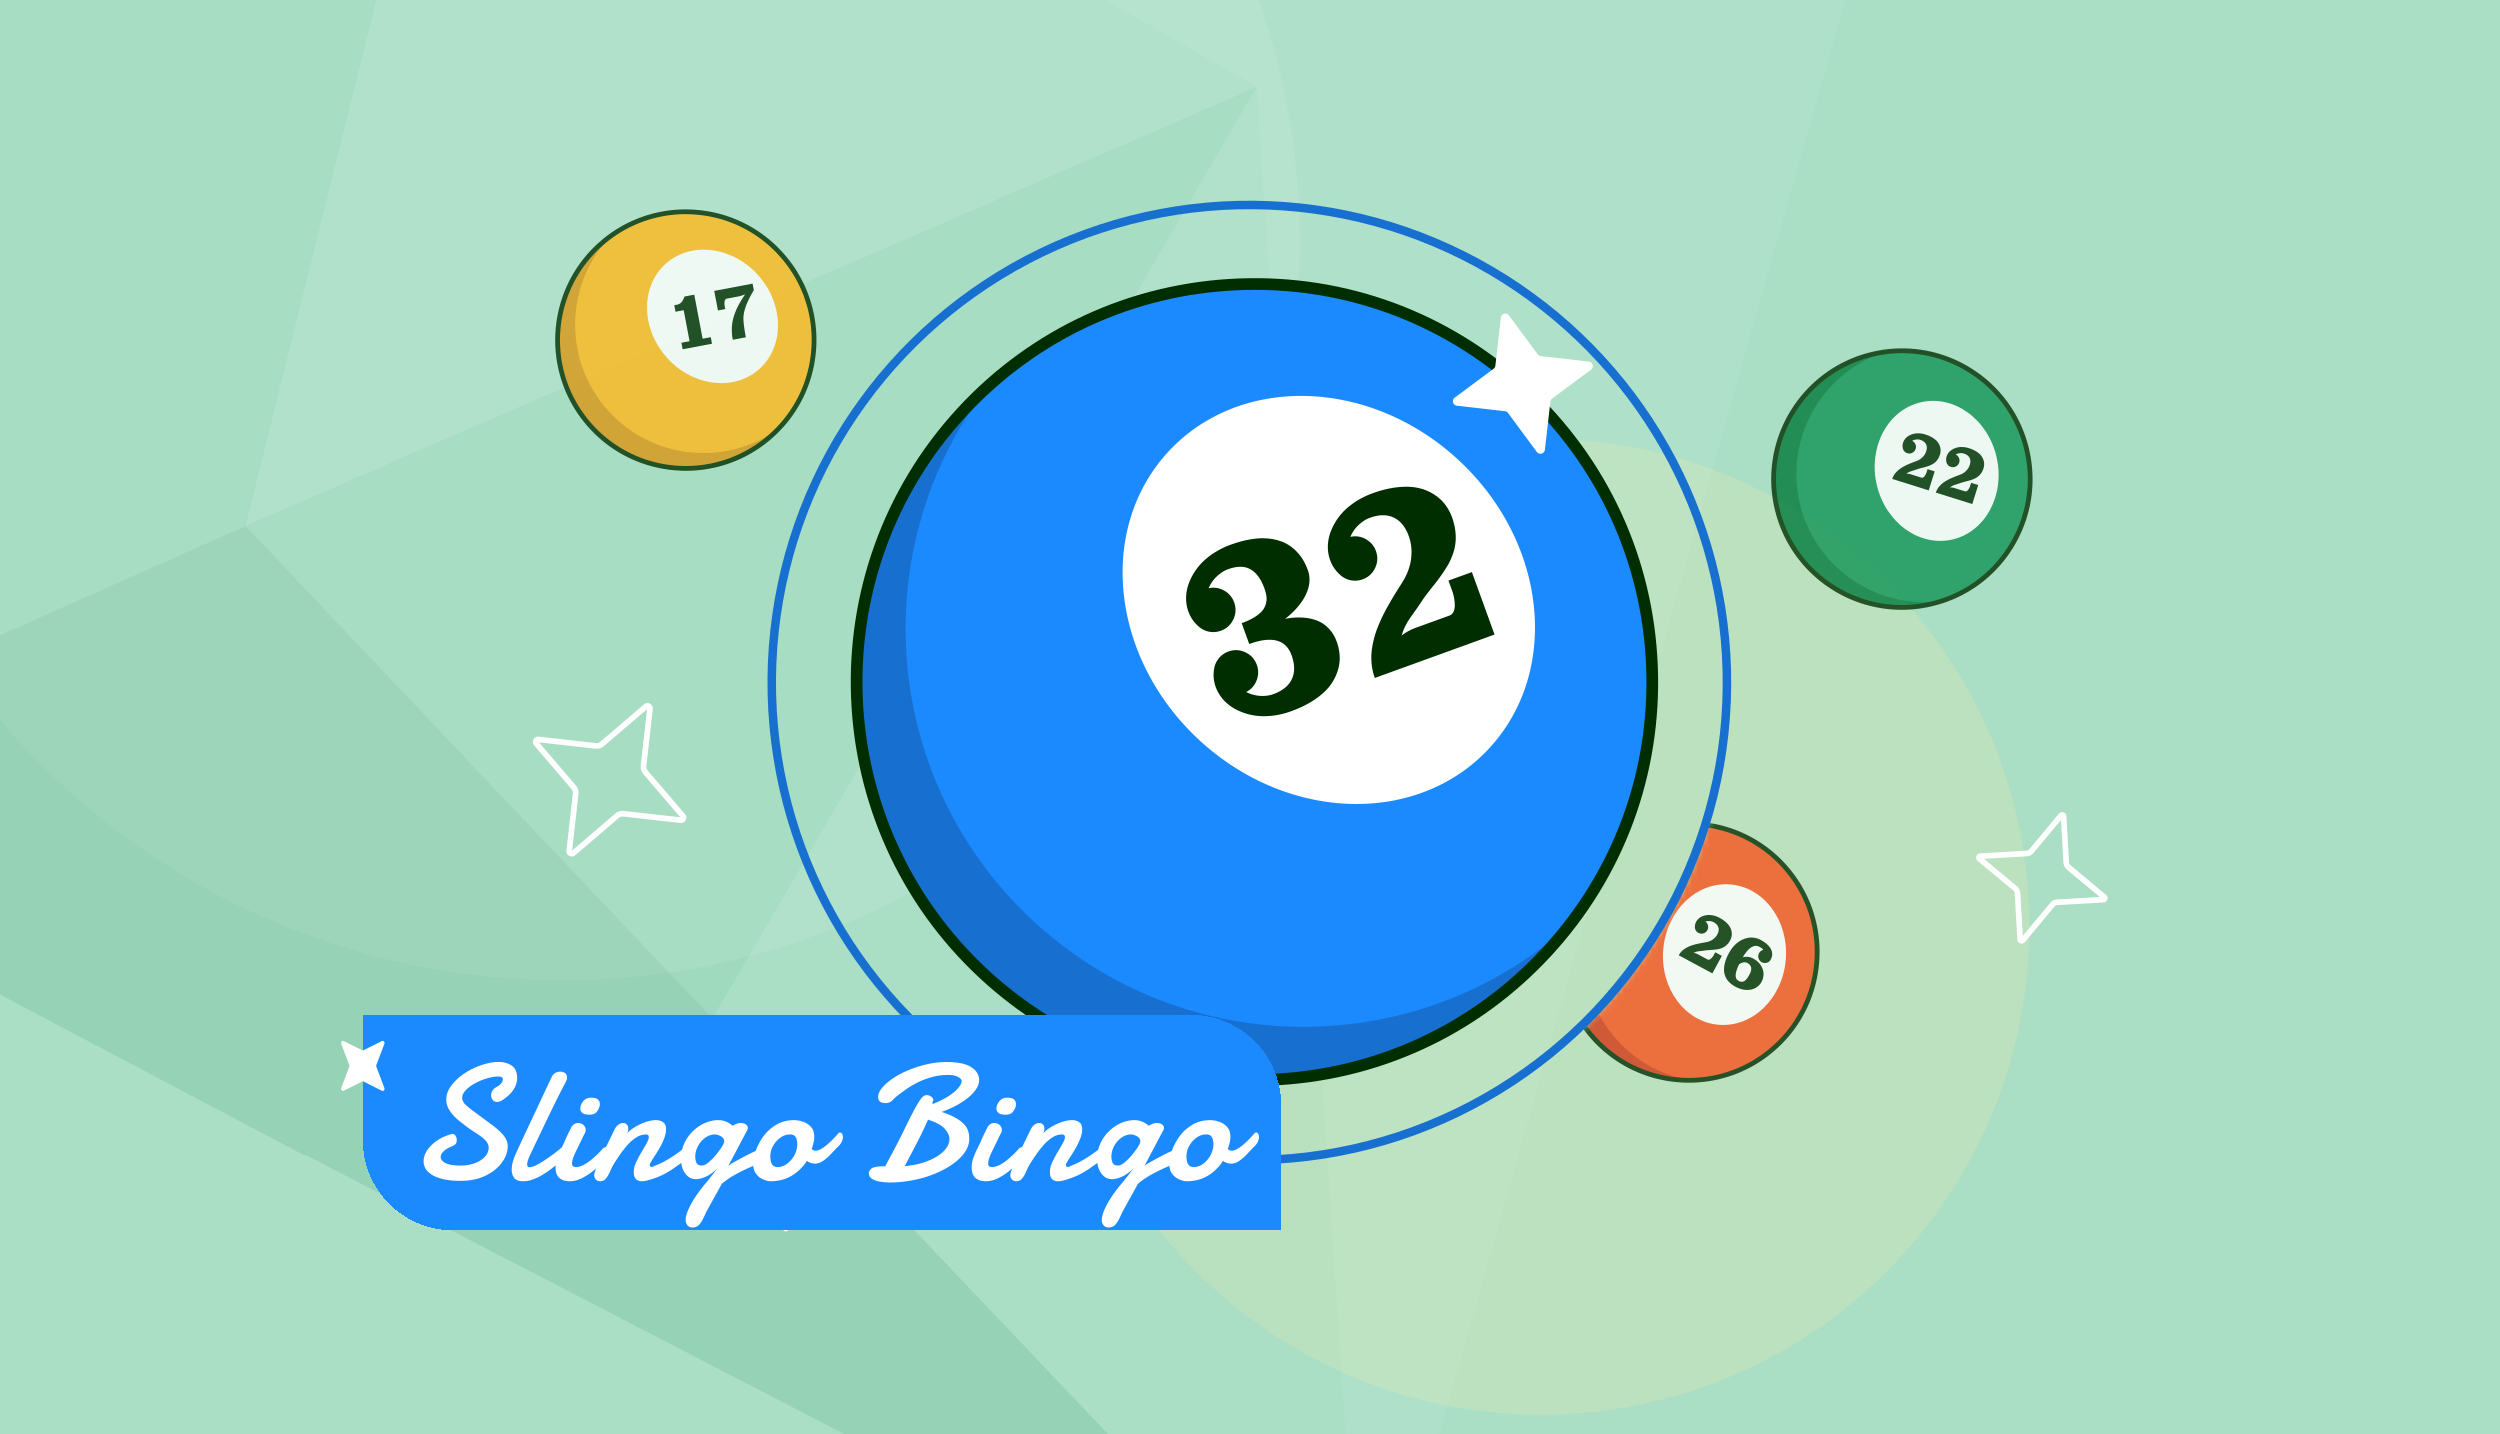 <svg width="441" height="253" fill="none" xmlns="http://www.w3.org/2000/svg"><g clip-path="url(#a)"><path fill="#AADEC5" d="M0 0H441V253H0z"/><g filter="url(#b)"><circle cx="99.159" cy="42.819" r="130.114" transform="rotate(90 99.159 42.82)" fill="#D5EFE2" fill-opacity=".2"/></g><g filter="url(#c)"><circle cx="271.885" cy="163.462" transform="rotate(90 271.885 163.462)" fill="#FFEBA4" fill-opacity=".2" r="86.111"/></g><g opacity=".12"><path d="M43.332 92.737l49.084 51.809-38.602 59.325-119.05-62.903L43.332 92.737z" fill="#007A3B"/><path d="M211.123-120.446l-50.662 100.62-78.016-44.883 128.678-55.737z" fill="#55BD8B"/><path d="M221.701 15.322L43.141 92.748 82.443-64.709 221.7 15.322z" fill="#AADEC5"/><path d="M240.659 300.5L53.803 203.676l38.615-59.131L240.66 300.5z" fill="#007A3B"/><path d="M240.452 300.319L125.683 179.441l96.02-164.12 18.749 284.998z" fill="#AADEC5"/><path d="M221.705 15.322l113.402-49.148-94.639 334.34-18.763-285.192z" fill="#D5EFE2"/><path d="M221.699 15.322l-96.006 164.314-82.359-86.9 178.365-77.414z" fill="#55BD8B"/><path d="M335.299-33.84L221.702 15.323 160.46-19.826l50.48-100.412 124.359 86.399z" fill="#D5EFE2"/><path d="M-47.66-8.175l130.095-56.53-39.098 157.44-108.556 48.427L-47.661-8.175z" fill="#55BD8B"/></g><mask id="d" style="mask-type:alpha" maskUnits="userSpaceOnUse" x="272" y="123" width="71" height="86"><path d="M272.001 187.713c19.183-14.825 31.924-37.71 32.986-63.829l37.513 37.138-25 47.5-45.499-6v-14.809z" fill="#D9D9D9"/></mask><g opacity=".8" mask="url(#d)"><path d="M295.18 190.397c12.404 1.509 23.685-7.322 25.198-19.726 1.512-12.403-7.318-23.682-19.722-25.191-12.403-1.509-23.685 7.322-25.197 19.726-1.512 12.403 7.317 23.682 19.721 25.191z" fill="#F9541D"/><path d="M279.476 166.435c.961-11.76 10.756-20.683 22.331-20.785a22.843 22.843 0 00-2.045-.261c-12.454-1.014-23.375 8.258-24.394 20.712-1.017 12.453 8.253 23.371 20.708 24.387.692.056 1.379.08 2.062.073-11.407-1.973-19.622-12.364-18.661-24.124l-.001-.002z" fill="#D63715"/><path d="M279.953 181.974c-3.541-4.524-5.225-10.129-4.755-15.888 1.024-12.528 12.051-21.889 24.578-20.869a22.64 22.64 0 0115.523 7.964 22.642 22.642 0 015.341 16.608 22.65 22.65 0 01-7.969 15.524 22.645 22.645 0 01-16.61 5.344 22.64 22.64 0 01-15.523-7.964c-.2-.237-.397-.477-.587-.72l.002.001zm35.662-27.861c-.187-.24-.38-.475-.578-.709a22.306 22.306 0 00-15.289-7.844c-12.34-1.006-23.199 8.214-24.208 20.553a22.311 22.311 0 005.262 16.358 22.307 22.307 0 0015.288 7.845 22.322 22.322 0 0016.361-5.265 22.315 22.315 0 007.848-15.29c.464-5.672-1.196-11.193-4.684-15.648z" fill="#002E00" stroke="#002E00" stroke-width=".5"/><path d="M303.191 180.772c5.971.487 11.265-4.661 11.823-11.498.559-6.837-3.829-12.774-9.8-13.26-5.971-.487-11.264 4.661-11.823 11.498-.559 6.837 3.829 12.774 9.8 13.26z" fill="#fff"/><path d="M296.132 168.514a3.096 3.096 0 01.745-.914 3.71 3.71 0 01.477-.338c.179-.106.352-.198.518-.275.169-.077.357-.15.562-.217.206-.069.397-.128.572-.175a21.156 21.156 0 011.729-.347 5.76 5.76 0 00.119-.019 3.082 3.082 0 001.268-.495c.351-.246.619-.541.804-.885.244-.454.311-.869.199-1.245-.107-.376-.393-.689-.855-.938a1.718 1.718 0 00-.7-.189 1.747 1.747 0 00-.734.096c.236.169.387.397.452.684.068.286.032.559-.108.819a1.131 1.131 0 01-.697.569 1.127 1.127 0 01-.89-.092 1.154 1.154 0 01-.617-1.072c.001-.312.077-.607.226-.884.121-.226.284-.426.488-.599.204-.173.441-.308.713-.406.273-.1.565-.161.875-.182.311-.022.645.01 1.002.093.357.084.711.22 1.061.409.437.234.808.491 1.113.768.308.277.54.553.695.827.155.272.257.552.306.838.049.285.049.555 0 .811a2.578 2.578 0 01-.266.743 3.14 3.14 0 01-.435.623 2.58 2.58 0 01-.493.437 2.814 2.814 0 01-.554.289 3.393 3.393 0 01-.584.172 6.674 6.674 0 01-.607.094 10.52 10.52 0 01-.606.052c-.182.008-.382.021-.602.038a6.82 6.82 0 00-.563.064c-.16.024-.347.048-.562.071a54.21 54.21 0 00-.507.061 3.324 3.324 0 00-.435.09 2.877 2.877 0 00-.485.184c.285.056.548.149.789.279l1.677.902c.091.048.19.057.298.027a.78.78 0 00.307-.185c.097-.089.185-.184.262-.287.08-.101.148-.205.204-.31l.278-.516 1.161.624-1.665 3.097-5.935-3.191zm16.229.742a1.131 1.131 0 01-.697.569 1.123 1.123 0 01-.89-.092 1.135 1.135 0 01-.571-.693 1.14 1.14 0 01.094-.894 1.148 1.148 0 01.731-.579c-.039-.149-.25-.326-.633-.532a1.488 1.488 0 00-.526-.174 1.292 1.292 0 00-.557.062c-.194.062-.391.17-.591.326a4.01 4.01 0 00-.634.645 8.163 8.163 0 00-.673.989c.274-.097.572-.129.896-.096.323.032.648.137.975.312.402.217.744.483 1.025.801.281.317.486.656.614 1.016.13.361.181.74.153 1.138a2.83 2.83 0 01-.341 1.152c-.091.17-.203.329-.335.476-.13.15-.284.286-.461.41a2.781 2.781 0 01-1.252.503 3.742 3.742 0 01-.774.025 3.857 3.857 0 01-.859-.175 5.076 5.076 0 01-.932-.393 4.487 4.487 0 01-1.157-.864 3.077 3.077 0 01-.66-1.045 3.308 3.308 0 01-.186-1.21c.011-.432.088-.88.232-1.343.147-.464.358-.951.632-1.461a6.19 6.19 0 01.91-1.29 4.756 4.756 0 011.099-.893c.386-.222.781-.38 1.186-.473a3.376 3.376 0 012.384.322c.94.505 1.554 1.059 1.843 1.66.293.601.277 1.201-.045 1.801zm-5.593.86c-.204.436-.357.82-.457 1.151-.098.333-.145.612-.14.84.008.228.052.416.134.563.086.145.21.262.373.35.129.069.254.117.373.142.12.023.23.028.329.015a.835.835 0 00.298-.106c.097-.056.184-.12.261-.192a1.95 1.95 0 00.241-.278 4.13 4.13 0 00.218-.328c.065-.106.137-.231.214-.375a2.58 2.58 0 00.278-.733 1.13 1.13 0 00-.014-.577 1.111 1.111 0 00-.243-.422 1.612 1.612 0 00-.419-.312c-.191-.103-.418-.129-.681-.079-.262.05-.517.164-.765.341z" fill="#002E00"/></g><g opacity=".8"><path d="M339.613 106.761c12.285-2.279 20.4-14.087 18.124-26.373-2.276-12.286-14.081-20.399-26.367-18.12-12.285 2.279-20.4 14.086-18.124 26.372 2.276 12.287 14.081 20.399 26.367 18.121z" fill="#129355"/><path d="M317.446 88.61c-2.609-11.508 4.06-22.958 15.072-26.525-.675.09-1.352.21-2.029.364-12.185 2.766-19.824 14.886-17.062 27.072 2.763 12.186 14.881 19.822 27.067 17.058a22.854 22.854 0 001.989-.549c-11.474 1.538-22.427-5.912-25.036-17.42h-.001z" fill="#007A3B"/><path d="M322.56 103.29c-4.735-3.254-8.022-8.096-9.299-13.731-2.779-12.26 4.933-24.495 17.19-27.278a22.645 22.645 0 0117.197 2.944 22.639 22.639 0 0110.074 14.243c1.347 5.94.299 12.046-2.948 17.199a22.646 22.646 0 01-14.244 10.078 22.641 22.641 0 01-17.196-2.944 24.15 24.15 0 01-.776-.511h.002zm25.669-37.271c-.251-.172-.506-.34-.765-.503a22.304 22.304 0 00-16.937-2.9c-12.073 2.74-19.669 14.792-16.932 26.866a22.306 22.306 0 009.924 14.028 22.298 22.298 0 0016.937 2.9 22.324 22.324 0 0014.03-9.927 22.315 22.315 0 002.903-16.94c-1.258-5.55-4.497-10.32-9.16-13.524z" fill="#002E00" stroke="#002E00" stroke-width=".5"/><path d="M344.37 95.177c5.842-1.326 9.349-7.824 7.832-14.514-1.517-6.69-7.483-11.038-13.325-9.712-5.842 1.326-9.349 7.825-7.832 14.514 1.517 6.69 7.483 11.038 13.325 9.712z" fill="#fff"/><path d="M333.797 84.484a3.077 3.077 0 01.56-1.037c.117-.145.252-.285.405-.422.156-.137.308-.26.457-.367.152-.108.322-.214.511-.319.189-.107.366-.2.529-.279.165-.079.35-.16.553-.245a21.341 21.341 0 011.08-.42l.113-.042a3.074 3.074 0 001.152-.724c.299-.308.507-.648.624-1.021.155-.491.142-.911-.038-1.26-.177-.35-.515-.603-1.016-.76a1.702 1.702 0 00-.724-.055 1.75 1.75 0 00-.702.233c.263.12.454.316.572.586.12.268.136.543.048.825-.098.31-.29.54-.578.69a1.127 1.127 0 01-.892.077 1.155 1.155 0 01-.807-.937 1.855 1.855 0 01.056-.911c.077-.245.199-.471.367-.68a2.3 2.3 0 01.624-.533c.249-.15.524-.264.826-.343a3.37 3.37 0 011.001-.096c.366.015.739.082 1.119.201.473.149.885.33 1.237.546.355.214.634.441.838.682.204.238.357.493.458.766.102.27.153.535.153.796 0 .259-.04.519-.122.78-.08.253-.183.484-.31.693a2.607 2.607 0 01-.892.91 3.398 3.398 0 01-.541.279c-.173.07-.366.14-.579.206-.213.066-.408.121-.585.165a16.59 16.59 0 00-.585.15 6.62 6.62 0 00-.54.169c-.153.054-.333.113-.539.176-.205.064-.367.115-.486.154a3.24 3.24 0 00-.411.17 2.915 2.915 0 00-.442.272c.291.002.567.044.828.126l1.817.57c.097.031.197.022.297-.029a.773.773 0 00.267-.238c.079-.106.147-.216.204-.332.059-.114.106-.229.142-.343l.175-.559 1.258.395-1.053 3.354-6.429-2.019zm7.683 2.413a3.153 3.153 0 01.56-1.037c.117-.145.252-.285.405-.421.156-.138.308-.26.457-.367a5.26 5.26 0 01.511-.32c.19-.107.366-.2.529-.279.165-.079.35-.16.553-.245a21.716 21.716 0 011.08-.42l.113-.042c.469-.175.854-.416 1.152-.724.299-.308.507-.648.624-1.02.155-.492.142-.912-.038-1.26-.177-.35-.515-.604-1.016-.761a1.702 1.702 0 00-.724-.055c-.26.031-.494.109-.702.233.264.121.454.317.572.586.12.268.136.543.048.825-.098.31-.29.54-.578.69a1.127 1.127 0 01-.892.077 1.155 1.155 0 01-.807-.937 1.867 1.867 0 01.056-.911 2.06 2.06 0 01.367-.68c.168-.208.376-.385.624-.533.249-.15.524-.264.826-.343.301-.08.635-.111 1.001-.096.366.015.739.082 1.119.201.473.149.885.331 1.237.546.355.214.635.442.838.682.204.238.357.493.458.766.102.27.153.535.153.796.001.259-.04.519-.122.78-.08.253-.183.484-.31.693a2.607 2.607 0 01-.892.91c-.185.116-.365.209-.541.279a7.05 7.05 0 01-.579.206c-.212.066-.408.121-.585.165a16.59 16.59 0 00-.585.15 6.58 6.58 0 00-.54.169 13.01 13.01 0 01-.539.176l-.486.154a3.226 3.226 0 00-.411.17 2.915 2.915 0 00-.442.272c.291.002.567.044.828.126l1.817.57c.098.031.197.022.297-.029a.774.774 0 00.267-.238c.079-.106.147-.216.204-.332a2.18 2.18 0 00.142-.343l.175-.559 1.258.395-1.053 3.354-6.429-2.019z" fill="#002E00"/></g><g opacity=".8"><path d="M135.133 77.64c9.744-7.823 11.302-22.064 3.482-31.81-7.821-9.745-22.059-11.304-31.803-3.481-9.743 7.823-11.302 22.064-3.482 31.81 7.821 9.745 22.059 11.304 31.803 3.481z" fill="#FFB81C"/><path d="M107.017 72.143c-7.746-8.902-7.29-22.144.722-30.499-.553.4-1.092.825-1.616 1.281-9.424 8.204-10.416 22.496-2.215 31.924 8.202 9.425 22.491 10.417 31.917 2.213a22.95 22.95 0 001.492-1.424c-9.379 6.785-22.553 5.407-30.299-3.495h-.001z" fill="#DB9614"/><path d="M118.47 82.654c-5.711-.625-10.899-3.334-14.691-7.693-8.251-9.483-7.25-23.913 2.23-32.166a22.645 22.645 0 0116.542-5.546 22.638 22.638 0 0115.616 7.778 22.651 22.651 0 015.545 16.545 22.65 22.65 0 01-7.777 15.62 22.646 22.646 0 01-16.542 5.546 23.919 23.919 0 01-.925-.082l.002-.002zm4.969-44.98a22.306 22.306 0 00-17.204 5.382c-9.338 8.128-10.324 22.339-2.198 31.679a22.308 22.308 0 0015.381 7.66 22.306 22.306 0 0016.293-5.463 22.318 22.318 0 007.659-15.385 22.309 22.309 0 00-5.461-16.296 22.283 22.283 0 00-14.47-7.578z" fill="#002E00" stroke="#002E00" stroke-width=".5"/><path d="M133.839 65.185c4.519-3.933 4.532-11.317.029-16.492-4.503-5.175-11.816-6.181-16.335-2.248-4.518 3.933-4.531 11.317-.029 16.492 4.503 5.175 11.816 6.181 16.335 2.248z" fill="#fff"/><path d="M120.742 52.307l1.727-.327 1.473 7.772 1.439-.273.218 1.152-5.181.982-.218-1.152 1.439-.273-1.036-5.469-1.439.273-.219-1.151.288-.055c.156-.03.289-.062.399-.098a1.63 1.63 0 00.328-.159c.111-.07.208-.157.293-.26a2.39 2.39 0 00.25-.394c.082-.157.162-.347.239-.568zm5.25-.994l6.764-1.282.218 1.151c-.585.988-1.02 1.847-1.304 2.577-.285.727-.455 1.395-.512 2.002-.064.71.073 1.956.411 3.739l-2.303.436a9.309 9.309 0 01-.172-2.029 7.906 7.906 0 01.307-1.94c.187-.652.446-1.3.776-1.944.33-.646.752-1.347 1.267-2.103a9.136 9.136 0 01-.615.232c-.162.053-.37.103-.624.151l-2.015.382a.377.377 0 00-.247.17.769.769 0 00-.127.334 2.292 2.292 0 00.017.757l.109.576-1.296.245-.654-3.454z" fill="#002E00"/></g><circle cx="220.384" cy="120.407" r="84.25" transform="rotate(2.33 220.384 120.407)" stroke="#1770D0" stroke-width="1.5"/><path d="M270.906 169.961c27.412-27.419 27.412-71.874 0-99.293-27.413-27.419-71.858-27.419-99.271 0-27.413 27.42-27.413 71.874 0 99.293 27.413 27.419 71.858 27.419 99.271 0z" fill="#1C8AFF"/><path d="M182.323 162.501c-26.896-24.843-29.963-65.841-8.071-94.317a71.045 71.045 0 00-4.55 4.498c-26.298 28.486-24.533 72.905 3.948 99.215 28.48 26.304 72.888 24.538 99.192-3.949a70.723 70.723 0 004.123-4.898c-26.639 24.096-67.741 24.293-94.636-.549h-.006z" fill="#1770D0"/><path d="M221.199 191.056c-17.827 0-34.742-6.605-47.913-18.77-28.651-26.465-30.432-71.311-3.979-99.968 12.818-13.883 30.272-21.94 49.151-22.692 18.873-.752 36.913 5.896 50.793 18.717 13.88 12.822 21.935 30.28 22.687 49.162.752 18.883-5.894 36.928-18.713 50.805-12.818 13.884-30.272 21.94-49.15 22.693-.961.037-1.926.058-2.881.058l.005-.005zm.139-140.422c-.944 0-1.888.022-2.838.059-18.59.742-35.783 8.676-48.409 22.35-26.058 28.226-24.303 72.394 3.915 98.458 13.672 12.624 31.436 19.171 50.031 18.435 18.591-.742 35.783-8.676 48.41-22.351 12.621-13.675 19.166-31.443 18.43-50.043-.742-18.594-8.674-35.79-22.346-48.42-12.973-11.984-29.637-18.488-47.193-18.488z" fill="#002E00" stroke="#002E00"/><path d="M273.488 70.847l-.969 8.487c-.081.712-.992.962-1.425.383l-5.076-6.865a.799.799 0 00-.548-.317l-8.474-.97c-.711-.082-.961-.994-.382-1.427l6.855-5.084a.802.802 0 00.316-.548l.969-8.487c.081-.712.992-.962 1.425-.383l5.076 6.865a.8.8 0 00.548.317l8.475.97c.71.082.96.994.381 1.427l-6.854 5.084a.8.8 0 00-.317.548zM262.712 131.982c12.609-13.659 10.156-36.438-5.48-50.88-15.635-14.442-38.533-15.077-51.142-1.418-12.61 13.658-10.157 36.438 5.479 50.88 15.636 14.441 38.533 15.076 51.143 1.418z" fill="#fff"/><path d="M219.836 122.063c.71.383 1.502.61 2.377.683.879.062 1.679-.037 2.398-.298 1.645-.597 2.737-1.486 3.278-2.669.546-1.193.526-2.597-.059-4.211-.999-2.755-3.487-3.411-7.466-1.968l-1.331-3.673c.895-.324 1.647-.675 2.255-1.051.612-.386 1.075-.77 1.387-1.152.312-.381.525-.796.639-1.245.112-.456.14-.89.086-1.303a6.737 6.737 0 00-.356-1.377c-.602-1.66-1.421-2.783-2.455-3.369-1.038-.593-2.36-.599-3.967-.016-.719.26-1.395.7-2.027 1.319a5.838 5.838 0 00-1.391 2.037 3.702 3.702 0 012.701.396 3.751 3.751 0 011.796 2.089c.369 1.018.325 2.016-.134 2.996-.453.97-1.189 1.639-2.207 2.008a3.84 3.84 0 01-2.15.156 3.89 3.89 0 01-1.884-1.005 6.208 6.208 0 01-1.695-2.527 6.86 6.86 0 01-.402-2.542 7.616 7.616 0 01.575-2.676c.357-.9.855-1.76 1.493-2.58.637-.82 1.457-1.58 2.458-2.28a14.419 14.419 0 013.372-1.73c1.117-.404 2.183-.7 3.198-.886 1.014-.186 1.93-.263 2.747-.23a9.54 9.54 0 012.291.338c.713.2 1.343.47 1.89.808a7.49 7.49 0 011.491 1.212c.447.47.827.969 1.14 1.496.309.52.575 1.086.797 1.698l.008.023.004.011.009.023.004.012.008.022.004.012.009.023.008.023.004.011.008.023.005.012.008.023.004.011-.003.027.004.012.008.023.005.011.008.023.004.012.008.023.004.011.009.023.004.011-.003.028.004.011.008.023.004.012.009.022.004.012.008.023-.007.016.004.011.008.023.005.011.008.023.004.012-.003.027.004.011.004.012.009.023.004.011-.003.027.004.012.004.011.008.023-.007.016.008.023.004.011.005.012-.004.027.005.011.008.023.004.012-.007.016.008.023.004.011.004.011-.003.028.004.011.005.012-.004.027.005.011.004.012.008.023-.007.015.004.012.008.023-.007.015.004.012.008.023-.007.015.004.012.004.011-.003.027.004.012.005.011-.004.027.005.012.004.011-.008.016.009.023.004.011-.007.016.004.012-.003.027.004.011.004.012-.007.015.008.023-.007.016.004.011.004.012-.003.027.004.011-.007.016.004.012.008.022-.007.016.004.012-.007.015.004.012-.003.027.004.011.004.012-.007.015.004.012-.003.027.004.011-.008.016.005.012-.008.015.009.023.004.012-.008.015.005.012c-.064 1.616-.827 3.247-2.29 4.894a14.36 14.36 0 01-2.006 1.844c1.075-.208 2.083-.283 3.021-.225a8.304 8.304 0 012.609.534c.796.309 1.49.78 2.083 1.413.598.623 1.064 1.393 1.397 2.311.31.857.485 1.72.523 2.59.035.861-.096 1.753-.394 2.674a8.725 8.725 0 01-1.414 2.617c-.646.822-1.543 1.619-2.691 2.39-1.144.761-2.493 1.423-4.046 1.986a14.347 14.347 0 01-3.697.834c-1.217.104-2.333.046-3.348-.175a10.722 10.722 0 01-2.795-1.012 7.795 7.795 0 01-2.161-1.697 6.861 6.861 0 01-1.32-2.209 6.2 6.2 0 01-.318-3.027c.081-.731.35-1.386.806-1.967a3.78 3.78 0 011.747-1.27c1.017-.369 2.012-.323 2.985.139.977.45 1.65 1.185 2.019 2.202a3.805 3.805 0 01-.036 2.766 3.732 3.732 0 01-1.824 2.025zm22.684-2.472a10.309 10.309 0 01-.499-1.949 11.573 11.573 0 01-.116-1.932c.017-.62.091-1.266.22-1.936.134-.681.29-1.313.468-1.897a17.53 17.53 0 01.708-1.879c.286-.667.565-1.27.837-1.81.279-.543.602-1.132.969-1.767.372-.645.705-1.208.999-1.686a109.368 109.368 0 011.227-1.952c.89-1.413 1.42-2.83 1.589-4.25.169-1.42.031-2.743-.413-3.967-.585-1.614-1.468-2.7-2.649-3.26-1.175-.568-2.586-.555-4.231.041-.719.261-1.395.701-2.027 1.32a5.854 5.854 0 00-1.392 2.037 3.707 3.707 0 012.702.396 3.75 3.75 0 011.796 2.089 3.777 3.777 0 01-.134 2.996c-.454.97-1.189 1.639-2.207 2.008a3.84 3.84 0 01-2.15.156 3.89 3.89 0 01-1.884-1.005 6.2 6.2 0 01-1.695-2.528 6.856 6.856 0 01-.403-2.541 7.643 7.643 0 01.576-2.676c.357-.9.855-1.76 1.492-2.58.638-.82 1.458-1.58 2.459-2.28a14.418 14.418 0 013.372-1.73c1.553-.563 3.014-.915 4.382-1.056 1.374-.152 2.573-.115 3.598.111a8.416 8.416 0 012.763 1.102c.816.509 1.489 1.11 2.016 1.8a8.568 8.568 0 011.254 2.312c.302.834.496 1.655.581 2.464.091.798.088 1.53-.008 2.197a9.198 9.198 0 01-.515 2.018 11.324 11.324 0 01-.867 1.834c-.316.538-.688 1.11-1.118 1.716-.43.606-.835 1.147-1.217 1.623-.384.468-.799.995-1.244 1.581a22.173 22.173 0 00-1.092 1.538 40.84 40.84 0 01-1.071 1.557c-.412.582-.737 1.047-.976 1.393-.233.335-.48.763-.742 1.282a9.544 9.544 0 00-.622 1.615 9.339 9.339 0 012.448-1.342l5.967-2.164c.322-.116.564-.343.728-.679.161-.344.235-.735.224-1.172a6.966 6.966 0 00-.13-1.29 7.184 7.184 0 00-.317-1.197l-.666-1.836 4.132-1.498 3.994 11.017-21.116 7.656z" fill="#002E00"/><path d="M138.652 205.805l5.622.643a.526.526 0 01.253.945l-4.547 3.368a.528.528 0 00-.21.363l-.643 5.623a.526.526 0 01-.945.253l-3.368-4.548a.532.532 0 00-.363-.209l-5.623-.643a.527.527 0 01-.253-.946l4.548-3.368a.528.528 0 00.209-.363l.643-5.622a.527.527 0 01.945-.254l3.368 4.548a.53.53 0 00.364.21z" fill="#fff"/><path fill-rule="evenodd" clip-rule="evenodd" d="M106.517 131.622a1.948 1.948 0 01-1.477.448h-.003l-9.958-1.121 6.522 7.627c.34.406.51.939.448 1.477v.003l-1.122 9.958 7.628-6.522a1.956 1.956 0 011.479-.447l9.959 1.121-6.522-7.628a1.947 1.947 0 01-.448-1.477v-.002l1.121-9.958-7.627 6.521zm8.637-6.548c.092-.856-.906-1.378-1.554-.824l-7.726 6.606a.952.952 0 01-.72.221l-10.102-1.137c-.856-.093-1.377.905-.824 1.553l6.606 7.726a.952.952 0 01.221.72l-1.137 10.102c-.092.856.905 1.377 1.553.824l7.726-6.606a.953.953 0 01.721-.221l10.101 1.137c.856.092 1.378-.905.824-1.553l-6.606-7.726a.953.953 0 01-.221-.721l1.138-10.101zM363.988 152.174a1.764 1.764 0 00.633 1.244l5.782 4.814-7.526.429a1.756 1.756 0 00-1.242.631l-.002.002-4.814 5.781-.429-7.525a1.757 1.757 0 00-.633-1.244l-5.781-4.814 7.525-.429c.476-.032.93-.253 1.243-.631l.001-.002 4.814-5.782.429 7.526zm-6.014-2.381a.763.763 0 01-.539.272l-8.131.464c-.681.039-.969.893-.441 1.337l6.258 5.211a.763.763 0 01.272.539l.463 8.131c.039.682.894.969 1.338.441l5.211-6.258a.765.765 0 01.539-.272l8.131-.463c.681-.039.969-.894.441-1.338l-6.258-5.211a.761.761 0 01-.272-.539l-.464-8.131c-.039-.681-.893-.969-1.337-.441l-5.211 6.258z" fill="#fff"/><g filter="url(#e)"><path d="M60 175.021h146.09c8.787 0 15.91 7.124 15.91 15.91v22.09H75.91c-8.787 0-15.91-7.123-15.91-15.91v-22.09z" fill="#1C8AFF" shape-rendering="crispEdges"/><g filter="url(#f)"><path d="M77.216 203.808c-1.166 0-2.16-.095-2.981-.287-.813-.181-1.482-.434-2.007-.759-.526-.316-.908-.679-1.147-1.09a2.63 2.63 0 01-.359-1.318c0-.985.469-1.936 1.405-2.853.45-.44.98-.831 1.591-1.175a8.208 8.208 0 012.05-.789c.277 0 .478.115.602.344.134.22.201.473.201.76 0 .277-.067.497-.2.659-.134.153-.44.33-.918.531-.535.229-.956.506-1.261.831-.306.315-.46.631-.46.946 0 .402.278.755.832 1.061.564.296 1.481.444 2.752.444.88 0 1.687-.138 2.423-.415.745-.278 1.343-.655 1.792-1.133.449-.487.673-1.037.673-1.648 0-.344-.143-.703-.43-1.075-.286-.373-.74-.76-1.361-1.162-.555-.363-1.042-.688-1.462-.974-.411-.287-.755-.54-1.032-.76l-1.061-.831c-.717-.631-1.252-1.238-1.606-1.821-.353-.583-.53-1.19-.53-1.82 0-.861.3-1.687.903-2.48.602-.803 1.376-1.52 2.322-2.151a12.832 12.832 0 013.025-1.462c1.07-.363 2.06-.544 2.967-.544.937 0 1.715.219 2.337.659.63.44.946 1.152.946 2.136 0 1.462-.832 2.752-2.495 3.87-.372.258-.716.387-1.032.387-.325 0-.583-.114-.774-.344a1.292 1.292 0 01-.286-.831c0-.268.076-.535.229-.803.162-.268.42-.497.774-.688.277-.143.52-.334.731-.573.22-.249.33-.488.33-.717 0-.22-.077-.363-.23-.43a1.25 1.25 0 00-.53-.1c-.592 0-1.257.105-1.992.315-.736.21-1.439.497-2.108.86-.707.382-1.27.798-1.691 1.247-.411.449-.617.894-.617 1.333 0 .411.168.789.502 1.133.344.344.827.745 1.448 1.204l3.354 2.48c.822.611 1.482 1.213 1.978 1.806.497.583.746 1.218.746 1.906 0 1.013-.349 1.988-1.047 2.925-.688.936-1.658 1.705-2.91 2.307-1.242.593-2.704.889-4.386.889zm11.102.072c-.784 0-1.324-.196-1.62-.588-.287-.392-.43-.87-.43-1.433 0-.469.067-.946.2-1.434a9.42 9.42 0 01.502-1.362c.335-.745.674-1.486 1.018-2.221l.946-2.022 4.344-9.245c.22-.478.55-.789.989-.932.44-.144.84-.129 1.204.043.373.162.559.463.559.903 0 .172-.043.353-.129.545a5.18 5.18 0 01-.301.616c-.344.65-.784 1.505-1.319 2.566a365.805 365.805 0 00-1.749 3.584 1462.46 1462.46 0 01-1.763 3.684c-.468.984-.908 1.916-1.319 2.795-.105.22-.21.478-.315.774a2.481 2.481 0 00-.143.774c0 .315.138.473.415.473.306 0 .712-.124 1.219-.373a13.43 13.43 0 001.605-.96c.564-.373 1.109-.76 1.635-1.161a45.992 45.992 0 001.462-1.19.838.838 0 01.544-.186c.44 0 .66.243.66.731 0 .2-.067.425-.201.673-.134.249-.368.493-.702.731a40.54 40.54 0 01-1.85 1.606 19.1 19.1 0 01-1.849 1.333c-.611.382-1.223.688-1.835.917a4.872 4.872 0 01-1.777.359zm11.69-11.74c-.593 0-1.009-.091-1.248-.273a1.04 1.04 0 01-.4-.745c0-.449.162-.889.486-1.319.335-.439.827-.659 1.477-.659.554 0 .941.11 1.161.33.22.21.33.477.33.802 0 .363-.144.765-.43 1.204-.277.44-.736.66-1.376.66zm-3.512 11.74c-.774 0-1.386-.196-1.835-.588-.44-.401-.66-1.022-.66-1.863 0-.583.105-1.161.316-1.735.22-.583.458-1.128.716-1.634.268-.516.478-.965.631-1.347.048-.125.13-.316.244-.574.124-.258.253-.521.387-.788l.487-1.004c.163-.267.35-.458.56-.573.21-.115.425-.172.644-.172.364 0 .674.119.932.358.268.23.401.526.401.889-.01.086-.023.172-.043.258a.686.686 0 01-.085.258c-.21.382-.392.741-.545 1.075a83.876 83.876 0 01-.975 2.007c-.2.401-.378.808-.53 1.218-.153.402-.23.76-.23 1.076 0 .258.062.43.187.516.133.076.32.114.559.114.382 0 .802-.119 1.261-.358a7.015 7.015 0 001.333-.889c.44-.353.846-.712 1.219-1.075.372-.373.65-.674.831-.903.182-.182.373-.272.573-.272.172 0 .311.076.416.229.115.153.172.349.172.588 0 .22-.057.454-.172.702a1.982 1.982 0 01-.53.703c-.631.64-1.29 1.251-1.978 1.834a10.985 10.985 0 01-2.122 1.405c-.717.363-1.438.545-2.164.545zm5.396 0c-.334 0-.597-.105-.788-.316a1.109 1.109 0 01-.287-.774c0-.248.144-.712.43-1.39a41.1 41.1 0 011.004-2.208c.487-1.022.917-1.906 1.29-2.651.372-.755.65-1.329.831-1.721.191-.411.43-.716.717-.917.287-.201.569-.301.846-.301.229 0 .434.086.616.258.182.162.272.406.272.731a2.024 2.024 0 01-.2.86c.296-.373.736-.736 1.318-1.089a9.54 9.54 0 011.893-.903c.678-.239 1.304-.359 1.877-.359.507 0 .927.124 1.262.373.344.239.516.65.516 1.233 0 .497-.11 1.037-.33 1.62-.22.573-.482 1.127-.788 1.662a26.885 26.885 0 01-.918 1.491c-.277.421-.492.769-.645 1.047a.814.814 0 00-.186.53c0 .191.1.287.301.287.067 0 .143-.005.229-.015a.954.954 0 00.316-.157 14.057 14.057 0 002.136-1.018 20.022 20.022 0 001.964-1.276c.602-.44 1.084-.827 1.447-1.161.153-.124.301-.186.445-.186.344 0 .516.219.516.659 0 .296-.096.626-.287.989-.182.363-.473.702-.874 1.018-.698.497-1.353.96-1.964 1.39-.602.421-1.243.803-1.921 1.147-.679.344-1.486.65-2.423.917-.487.153-.903.23-1.247.23-.974 0-1.462-.535-1.462-1.606v-.186l.029-.215c.028-.43.181-.927.459-1.491.277-.573.578-1.137.903-1.691.325-.535.616-1.037.874-1.505.258-.469.387-.817.387-1.047 0-.344-.162-.516-.487-.516-.602 0-1.181.177-1.735.53a7.739 7.739 0 00-1.548 1.348 16.158 16.158 0 00-1.319 1.691 58.423 58.423 0 00-1.061 1.592 10.76 10.76 0 00-.645 1.275c-.2.488-.439.913-.716 1.276-.268.363-.617.545-1.047.545zm16.263 8.156c-.373 0-.669-.129-.889-.387a1.428 1.428 0 01-.315-.932c0-.382.09-.831.272-1.347.191-.506.449-1.051.774-1.634.659-1.176 1.577-2.447 2.752-3.813l1.778-2.265c-.736.678-1.434 1.161-2.093 1.448-.66.277-1.209.415-1.649.415-.764 0-1.4-.334-1.906-1.003-.497-.669-.746-1.51-.746-2.523 0-1.051.201-2.002.602-2.852a7.335 7.335 0 011.577-2.179 7.096 7.096 0 012.093-1.376c.774-.325 1.529-.488 2.265-.488a3.5 3.5 0 011.104.158c.315.105.583.22.803.344.124.076.238.158.344.244.114.076.219.162.315.258.153-.105.296-.187.43-.244.134-.067.282-.124.444-.172.163-.057.325-.086.488-.086.42 0 .745.086.974.258.23.172.344.377.344.616a.777.777 0 01-.1.373l-3.354 6.35.272-.243a60.477 60.477 0 012.781-1.549 23.844 23.844 0 011.735-.845c.334-.144.611-.244.831-.301.22-.067.368-.101.444-.101.22 0 .387.086.502.258a.989.989 0 01.186.617c0 .277-.081.559-.243.845a1.309 1.309 0 01-.717.617 44.13 44.13 0 01-2.035.96 32.16 32.16 0 00-2.466 1.219 14.43 14.43 0 00-2.423 1.648l-2.781 5.032c-.439 1.051-.831 1.768-1.175 2.15-.315.353-.721.53-1.218.53zm1.691-10.923c.296 0 .669-.181 1.118-.544a9.844 9.844 0 001.29-1.305c.421-.497.774-.97 1.061-1.419.287-.449.43-.769.43-.96 0-.421-.201-.736-.602-.947-.392-.21-.731-.315-1.018-.315-.602 0-1.17.191-1.706.573a4.323 4.323 0 00-1.29 1.477 3.983 3.983 0 00-.487 1.921c0 .325.067.659.201 1.003.133.344.468.516 1.003.516zm12.091 2.767c-.382 0-.817-.105-1.304-.316a3.104 3.104 0 01-1.247-.974c-.354-.449-.531-1.042-.531-1.778 0-.592.139-1.319.416-2.179.287-.86.721-1.71 1.304-2.551a7.478 7.478 0 012.279-2.122c.927-.573 2.003-.86 3.226-.86.487 0 1.003.091 1.548.273a3.259 3.259 0 011.419.917c.392.42.588 1.003.588 1.749 0 .611-.153 1.323-.459 2.136.172.21.416.315.731.315.296 0 .64-.119 1.032-.358a7.85 7.85 0 001.161-.875c.392-.344.746-.688 1.061-1.032.325-.344.578-.621.76-.831a.332.332 0 01.244-.101c.21 0 .363.134.458.402.096.267.077.607-.057 1.018-.134.401-.444.817-.932 1.247l-1.061 1.132c-.411.44-.86.831-1.347 1.176-.478.334-.965.501-1.462.501-.507 0-.985-.162-1.434-.487a8.063 8.063 0 01-2.695 2.637c-1.089.641-2.322.961-3.698.961zm1.247-2.509c.602 0 1.166-.2 1.692-.602a4.59 4.59 0 001.275-1.519 3.961 3.961 0 00.488-1.878c0-.249-.029-.507-.086-.774a1.248 1.248 0 00-.344-.688c-.182-.191-.473-.287-.875-.287-.592 0-1.151.191-1.677.573a4.368 4.368 0 00-1.29 1.463 3.817 3.817 0 00-.487 1.863c0 .239.028.507.086.803.057.287.177.535.358.745.191.201.478.301.86.301zm19.753 2.724c-.555 0-1.114-.048-1.677-.143-.564-.086-1.037-.249-1.42-.488-.382-.239-.573-.578-.573-1.018v-.1a2.65 2.65 0 00.029-.129c.105-.21.229-.387.372-.53.153-.144.411-.254.774-.33.373-.076.942-.115 1.706-.115a439.582 439.582 0 001.634-3.053c.497-.946.942-1.816 1.334-2.609.391-.793.745-1.515 1.06-2.164.325-.65.622-1.228.889-1.735.535-1.032.98-1.787 1.333-2.265.363-.487.712-.731 1.047-.731.315 0 .592.091.831.273.239.181.358.41.358.688a.561.561 0 00-.129.301 3.522 3.522 0 00-.014.329c1.682-.678 2.958-1.39 3.827-2.136.88-.755 1.319-1.409 1.319-1.963 0-.239-.215-.473-.645-.703-.43-.229-.999-.344-1.706-.344-1.051 0-2.026.129-2.924.387-.898.249-1.715.554-2.451.918-.736.363-1.386.745-1.95 1.146-.563.392-1.037.736-1.419 1.032a8.296 8.296 0 00-1.132 1.004c-.287.315-.698.473-1.233.473-.851 0-1.276-.363-1.276-1.089 0-.612.354-1.276 1.061-1.993.707-.726 1.639-1.4 2.795-2.021 1.147-.612 2.442-1.118 3.885-1.52a15.834 15.834 0 014.329-.616c1.978 0 3.431.301 4.358.903.927.602 1.39 1.371 1.39 2.308 0 .927-.588 1.902-1.763 2.924-.573.497-1.271.975-2.093 1.434-.812.449-1.73.86-2.752 1.232 1.013.335 1.839.688 2.48 1.061.64.363 1.137.741 1.491 1.133.363.401.602.817.716 1.247.125.42.187.855.187 1.304 0 .956-.378 1.897-1.133 2.824-.755.918-1.825 1.754-3.211 2.509-1.376.755-2.91 1.338-4.601 1.748a21.547 21.547 0 01-5.103.617zm2.652-2.881a15.364 15.364 0 003.096-.574c.965-.296 1.806-.659 2.523-1.089.707-.43 1.261-.913 1.663-1.448.411-.535.616-1.099.616-1.691 0-.536-.268-1.119-.803-1.749-.535-.631-1.529-1.181-2.981-1.649a67.42 67.42 0 01-2.079 4.329c-.65 1.243-1.328 2.533-2.035 3.871zm17.824-9.074c-.592 0-1.008-.091-1.247-.273a1.041 1.041 0 01-.401-.745c0-.449.162-.889.487-1.319.335-.439.827-.659 1.477-.659.554 0 .941.11 1.161.33.22.21.33.477.33.802 0 .363-.144.765-.43 1.204-.278.44-.736.66-1.377.66zm-3.512 11.74c-.774 0-1.385-.196-1.834-.588-.44-.401-.66-1.022-.66-1.863 0-.583.105-1.161.316-1.735.219-.583.458-1.128.716-1.634.268-.516.478-.965.631-1.347.048-.125.129-.316.244-.574.124-.258.253-.521.387-.788l.487-1.004c.163-.267.349-.458.559-.573.21-.115.425-.172.645-.172.363 0 .674.119.932.358.268.23.401.526.401.889a2.104 2.104 0 01-.043.258.673.673 0 01-.086.258c-.21.382-.391.741-.544 1.075a94.566 94.566 0 01-.975 2.007 12.13 12.13 0 00-.53 1.218c-.153.402-.23.76-.23 1.076 0 .258.062.43.187.516.133.076.32.114.559.114.382 0 .802-.119 1.261-.358a7.019 7.019 0 001.333-.889c.44-.353.846-.712 1.219-1.075.372-.373.649-.674.831-.903.182-.182.373-.272.573-.272.172 0 .311.076.416.229.115.153.172.349.172.588 0 .22-.057.454-.172.702a1.982 1.982 0 01-.53.703c-.631.64-1.29 1.251-1.978 1.834a11.025 11.025 0 01-2.122 1.405c-.717.363-1.438.545-2.165.545zm5.397 0c-.334 0-.597-.105-.788-.316a1.109 1.109 0 01-.287-.774c0-.248.143-.712.43-1.39a41.1 41.1 0 011.004-2.208c.487-1.022.917-1.906 1.29-2.651.372-.755.649-1.329.831-1.721.191-.411.43-.716.717-.917.286-.201.568-.301.846-.301.229 0 .434.086.616.258.181.162.272.406.272.731a2.024 2.024 0 01-.2.86c.296-.373.735-.736 1.318-1.089a9.54 9.54 0 011.893-.903c.678-.239 1.304-.359 1.877-.359.507 0 .927.124 1.262.373.344.239.516.65.516 1.233 0 .497-.11 1.037-.33 1.62-.22.573-.482 1.127-.788 1.662a26.885 26.885 0 01-.918 1.491c-.277.421-.492.769-.645 1.047a.814.814 0 00-.186.53c0 .191.1.287.301.287.067 0 .143-.005.229-.015a.963.963 0 00.316-.157 14.103 14.103 0 002.136-1.018 19.885 19.885 0 001.963-1.276 17.02 17.02 0 001.448-1.161c.153-.124.301-.186.445-.186.344 0 .516.219.516.659 0 .296-.096.626-.287.989-.182.363-.473.702-.874 1.018-.698.497-1.353.96-1.964 1.39-.602.421-1.243.803-1.921 1.147-.679.344-1.486.65-2.423.917-.487.153-.903.23-1.247.23-.975 0-1.462-.535-1.462-1.606v-.186l.029-.215c.028-.43.181-.927.458-1.491.278-.573.579-1.137.903-1.691.325-.535.617-1.037.875-1.505.258-.469.387-.817.387-1.047 0-.344-.163-.516-.487-.516-.602 0-1.181.177-1.735.53a7.739 7.739 0 00-1.548 1.348 16.158 16.158 0 00-1.319 1.691 58.423 58.423 0 00-1.061 1.592 10.76 10.76 0 00-.645 1.275c-.2.488-.439.913-.716 1.276-.268.363-.617.545-1.047.545zm16.263 8.156c-.373 0-.669-.129-.889-.387a1.429 1.429 0 01-.316-.932c0-.382.091-.831.273-1.347.191-.506.449-1.051.774-1.634.659-1.176 1.577-2.447 2.752-3.813l1.778-2.265c-.736.678-1.434 1.161-2.093 1.448-.66.277-1.209.415-1.649.415-.764 0-1.4-.334-1.906-1.003-.497-.669-.746-1.51-.746-2.523 0-1.051.201-2.002.602-2.852a7.335 7.335 0 011.577-2.179 7.096 7.096 0 012.093-1.376c.774-.325 1.529-.488 2.265-.488.42 0 .788.053 1.104.158.315.105.583.22.802.344.125.076.239.158.344.244.115.076.22.162.316.258.153-.105.296-.187.43-.244.134-.067.282-.124.444-.172.163-.057.325-.086.488-.086.42 0 .745.086.974.258.23.172.344.377.344.616a.777.777 0 01-.1.373l-3.354 6.35.272-.243a60.477 60.477 0 012.781-1.549 23.643 23.643 0 011.735-.845c.334-.144.611-.244.831-.301.22-.067.368-.101.444-.101.22 0 .387.086.502.258a.989.989 0 01.186.617c0 .277-.081.559-.243.845a1.309 1.309 0 01-.717.617c-.564.287-1.242.607-2.036.96a32.33 32.33 0 00-2.465 1.219 14.43 14.43 0 00-2.423 1.648l-2.781 5.032c-.439 1.051-.831 1.768-1.175 2.15-.315.353-.722.53-1.218.53zm1.691-10.923c.296 0 .669-.181 1.118-.544a9.844 9.844 0 001.29-1.305c.421-.497.774-.97 1.061-1.419.287-.449.43-.769.43-.96 0-.421-.201-.736-.602-.947-.392-.21-.731-.315-1.018-.315-.602 0-1.17.191-1.706.573a4.323 4.323 0 00-1.29 1.477 3.983 3.983 0 00-.487 1.921c0 .325.067.659.201 1.003.133.344.468.516 1.003.516zm12.091 2.767c-.382 0-.817-.105-1.304-.316a3.114 3.114 0 01-1.248-.974c-.353-.449-.53-1.042-.53-1.778 0-.592.139-1.319.416-2.179.286-.86.721-1.71 1.304-2.551a7.467 7.467 0 012.279-2.122c.927-.573 2.002-.86 3.226-.86.487 0 1.003.091 1.548.273a3.259 3.259 0 011.419.917c.392.42.588 1.003.588 1.749 0 .611-.153 1.323-.459 2.136.172.21.416.315.731.315.296 0 .64-.119 1.032-.358a7.85 7.85 0 001.161-.875c.392-.344.746-.688 1.061-1.032.325-.344.578-.621.76-.831a.332.332 0 01.243-.101c.211 0 .364.134.459.402.096.267.077.607-.057 1.018-.134.401-.445.817-.932 1.247l-1.061 1.132c-.411.44-.86.831-1.347 1.176-.478.334-.965.501-1.462.501-.507 0-.985-.162-1.434-.487a8.063 8.063 0 01-2.695 2.637c-1.089.641-2.322.961-3.698.961zm1.247-2.509c.602 0 1.166-.2 1.692-.602.525-.401.95-.908 1.275-1.519a3.961 3.961 0 00.488-1.878c0-.249-.029-.507-.086-.774a1.248 1.248 0 00-.344-.688c-.182-.191-.473-.287-.875-.287-.592 0-1.151.191-1.677.573a4.357 4.357 0 00-1.29 1.463 3.817 3.817 0 00-.487 1.863c0 .239.028.507.086.803.057.287.176.535.358.745.191.201.478.301.86.301z" fill="#fff"/></g><path d="M60.13 181.258l3.24-1.624c.271-.136.55.181.432.499l-1.408 3.737a.439.439 0 000 .303l1.408 3.738c.117.313-.157.634-.432.498l-3.24-1.624a.294.294 0 00-.262 0l-3.24 1.624c-.272.136-.55-.181-.432-.498l1.407-3.738a.439.439 0 000-.303l-1.407-3.737c-.118-.314.157-.635.432-.499l3.24 1.624a.294.294 0 00.262 0z" fill="#fff"/></g></g><defs><filter id="b" x="-126.955" y="-183.295" width="452.229" height="452.229" filterUnits="userSpaceOnUse" color-interpolation-filters="sRGB"><feFlood flood-opacity="0" result="BackgroundImageFix"/><feBlend in="SourceGraphic" in2="BackgroundImageFix" result="shape"/><feGaussianBlur stdDeviation="48" result="effect1_foregroundBlur_3411_13081"/></filter><filter id="c" x="89.775" y="-18.648" width="364.221" height="364.221" filterUnits="userSpaceOnUse" color-interpolation-filters="sRGB"><feFlood flood-opacity="0" result="BackgroundImageFix"/><feBlend in="SourceGraphic" in2="BackgroundImageFix" result="shape"/><feGaussianBlur stdDeviation="48" result="effect1_foregroundBlur_3411_13081"/></filter><filter id="e" x="56.168" y="175.021" width="169.832" height="42" filterUnits="userSpaceOnUse" color-interpolation-filters="sRGB"><feFlood flood-opacity="0" result="BackgroundImageFix"/><feColorMatrix in="SourceAlpha" values="0 0 0 0 0 0 0 0 0 0 0 0 0 0 0 0 0 0 127 0" result="hardAlpha"/><feOffset dx="4" dy="4"/><feComposite in2="hardAlpha" operator="out"/><feColorMatrix values="0 0 0 0 0.08 0 0 0 0 0.33 0 0 0 0 0.599 0 0 0 1 0"/><feBlend in2="BackgroundImageFix" result="effect1_dropShadow_3411_13081"/><feBlend in="SourceGraphic" in2="effect1_dropShadow_3411_13081" result="shape"/></filter><filter id="f" x="69.984" y="182.59" width="148.926" height="30.677" filterUnits="userSpaceOnUse" color-interpolation-filters="sRGB"><feFlood flood-opacity="0" result="BackgroundImageFix"/><feColorMatrix in="SourceAlpha" values="0 0 0 0 0 0 0 0 0 0 0 0 0 0 0 0 0 0 127 0" result="hardAlpha"/><feOffset dy=".492"/><feGaussianBlur stdDeviation=".369"/><feComposite in2="hardAlpha" operator="out"/><feColorMatrix values="0 0 0 0 0 0 0 0 0 0.18 0 0 0 0 0 0 0 0 1 0"/><feBlend in2="BackgroundImageFix" result="effect1_dropShadow_3411_13081"/><feBlend in="SourceGraphic" in2="effect1_dropShadow_3411_13081" result="shape"/></filter><clipPath id="a"><path fill="#fff" d="M0 0H441V253H0z"/></clipPath></defs></svg>